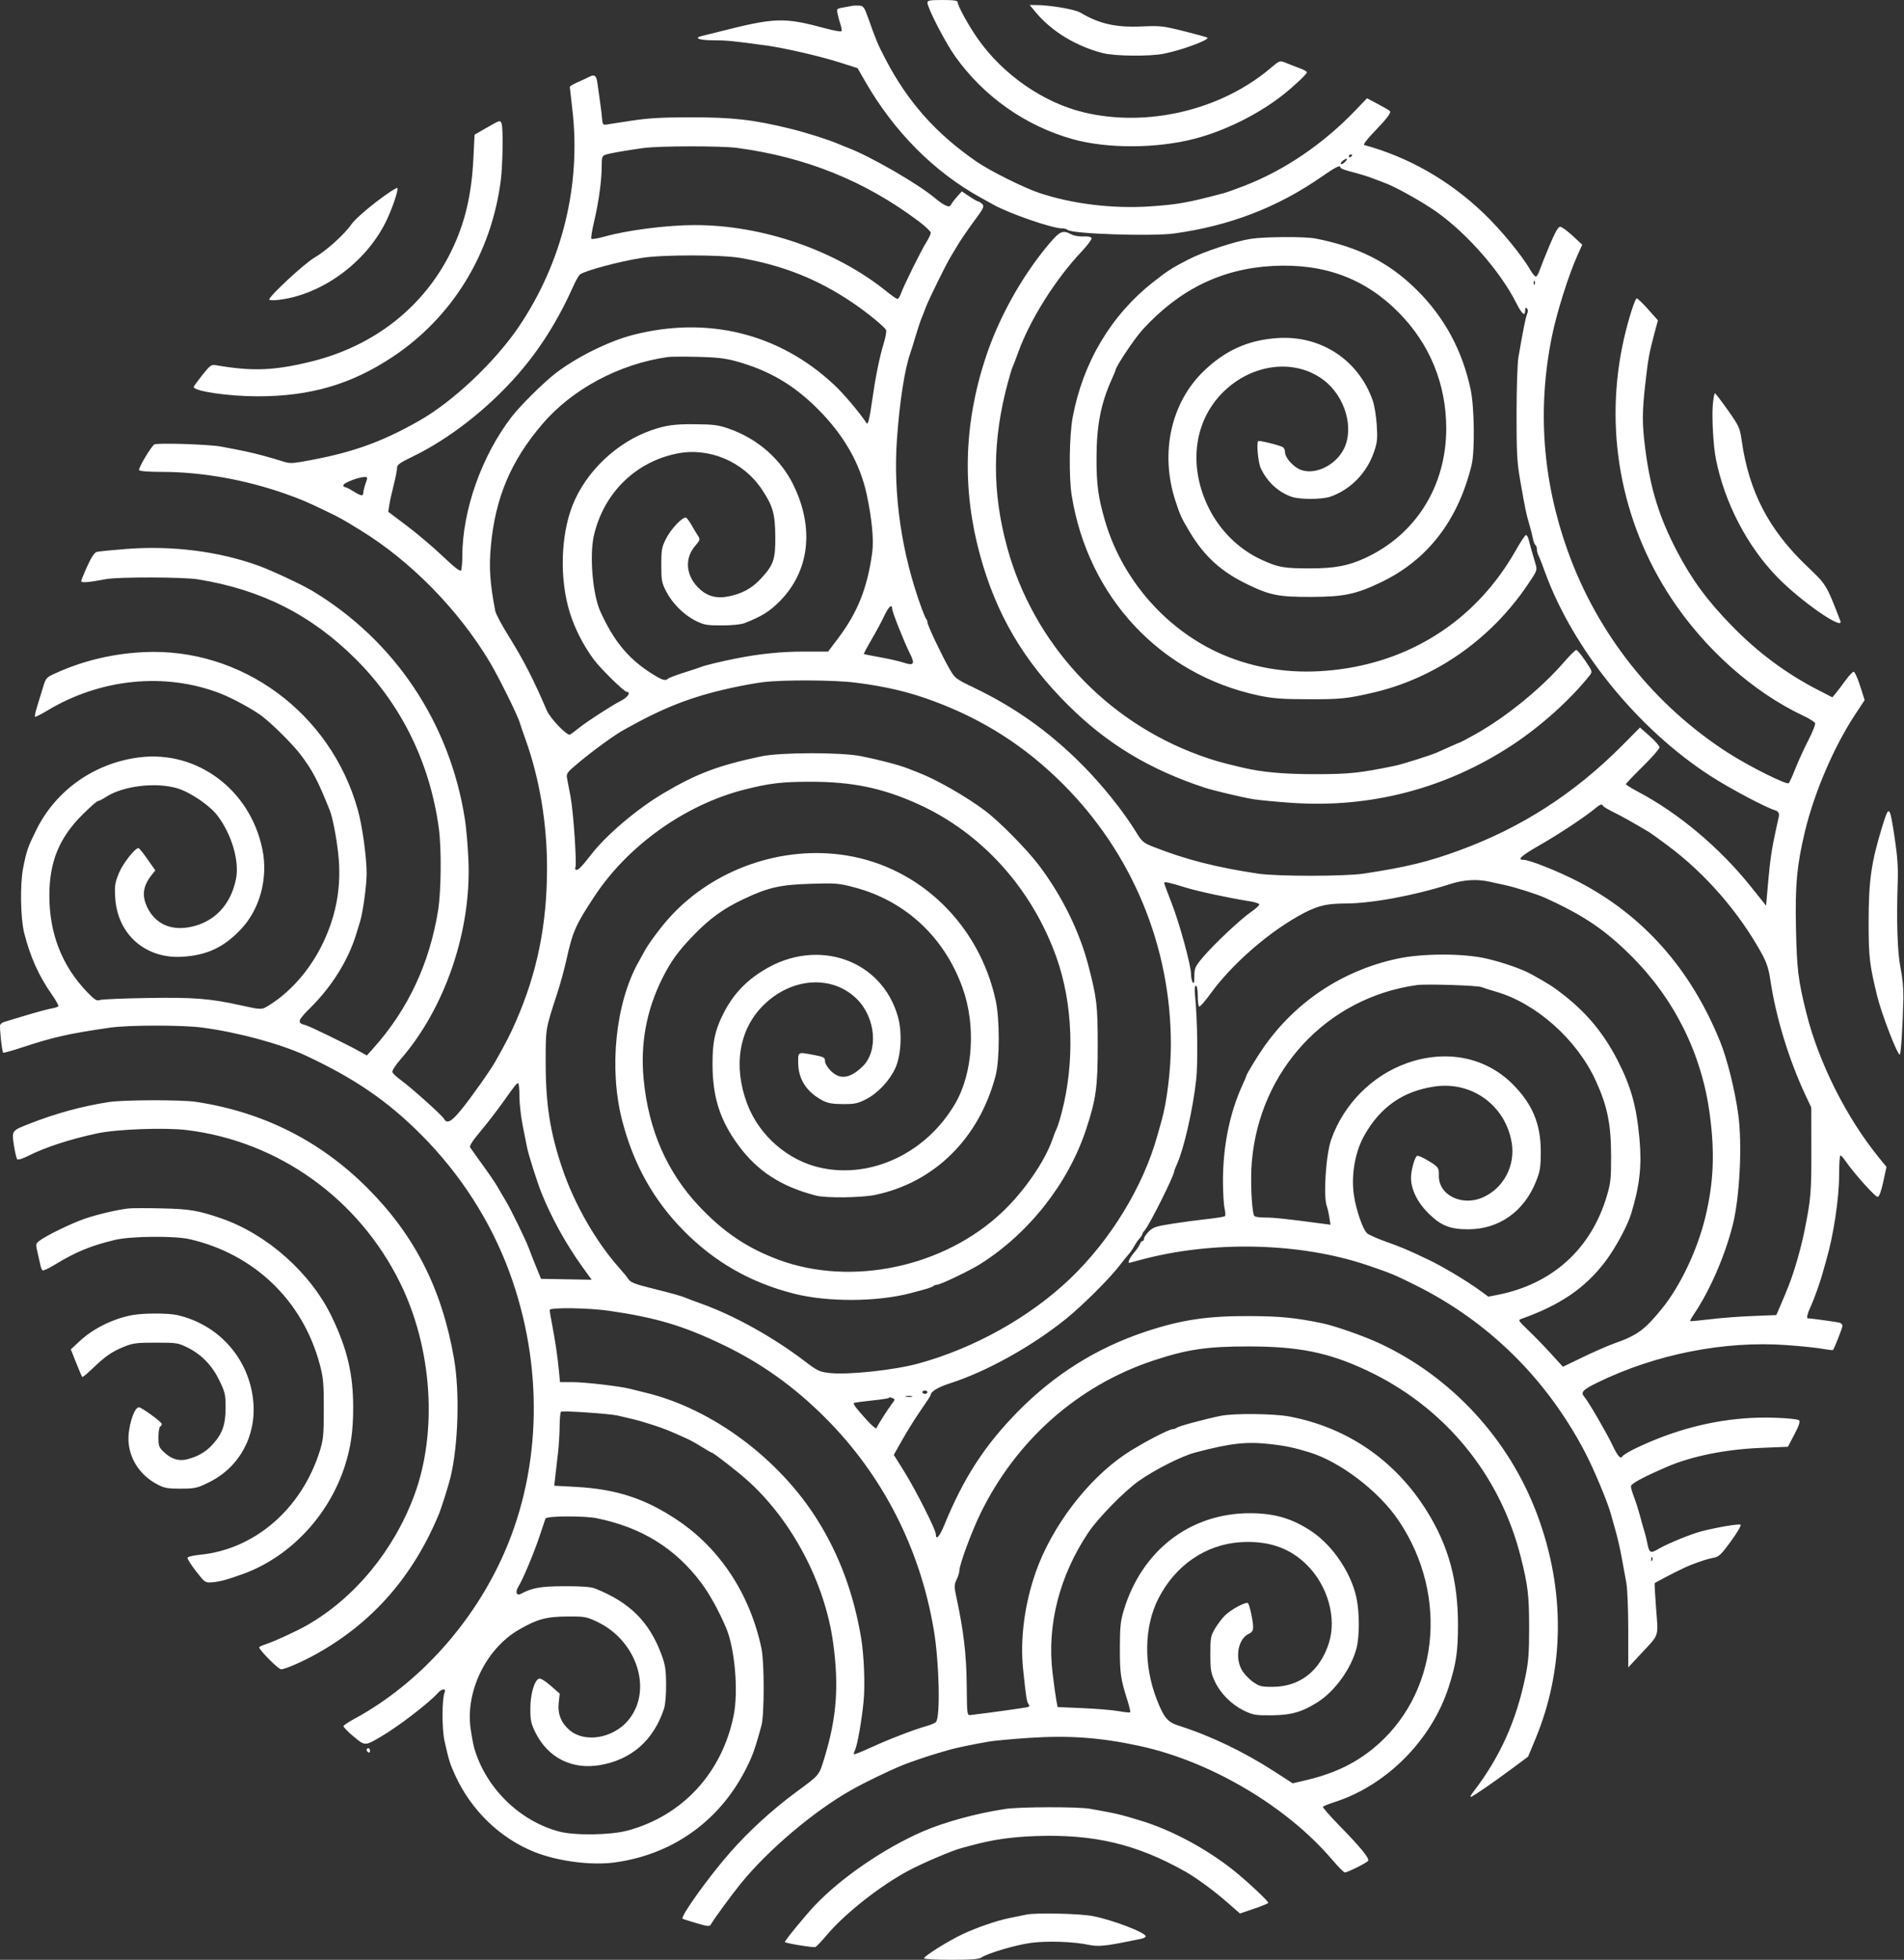 <?xml version="1.0" encoding="UTF-8"?> <svg xmlns="http://www.w3.org/2000/svg" width="1134" height="1167" viewBox="0 0 1134 1167" fill="none"><rect x="0" y="0" width="1134" height="1167" fill="#333333" stroke="none"/> <path fill-rule="evenodd" clip-rule="evenodd" d="M552.362 1.617C552.362 4.662 563.123 25.493 568.832 33.5C585.952 57.511 610.681 74.939 638.862 82.856C659.435 88.636 689.211 88.502 711.857 82.526C729.794 77.794 749.442 68.038 763.862 56.704C770.589 51.417 778.362 44.114 778.362 43.081C778.362 42.62 776.9 41.693 775.112 41.02C770.824 39.408 768.46 38.49 765.003 37.096C762.35 36.027 761.773 36.26 757.003 40.333C727.473 65.544 683.32 76.041 645.362 66.873C621.355 61.075 597.456 44.492 582.465 23.231C577.022 15.51 570.362 3.437 570.362 1.289C570.362 0.332 568.042 0 561.362 0C553.739 0 552.362 0.247 552.362 1.617ZM507.362 3.527C506.537 3.714 504.144 4.148 502.045 4.491C498.368 5.093 498.252 5.232 498.877 8.308C499.234 10.064 500.026 12.951 500.636 14.725C501.246 16.499 501.453 18.242 501.096 18.599C500.739 18.957 496.715 18.248 492.154 17.025C466.404 10.117 462.058 10.27 426.362 19.352C423.337 20.121 419.606 21.045 418.071 21.405C412.852 22.628 416.452 24 424.88 24C432.697 24 436.448 24.368 456.362 27.086C467.298 28.579 488.512 33.488 500.408 37.279L510.754 40.576L515.352 48.577C532.452 78.33 556.184 102.226 583.862 117.559C586.612 119.083 590.212 121.075 591.862 121.986C601.531 127.326 626.725 136 632.566 136C633.884 136 635.39 136.41 635.912 136.912C638.369 139.271 686.092 140.858 699.362 139.023C732.413 134.45 760.72 123.572 787.005 105.341C795.683 99.323 798.362 98.011 798.362 99.782C798.362 100.212 800.5 101.129 803.112 101.821C810.937 103.894 814.651 105.04 818.862 106.681C821.062 107.538 823.762 108.568 824.862 108.97C831.369 111.348 847.238 120.237 855.726 126.257C873.847 139.11 893.587 161.667 902.977 180.25C906.453 187.131 908.362 188.743 908.362 184.8C908.362 183.266 908.679 182.917 909.41 183.648C910.111 184.349 910.136 185.491 909.485 187.098C908.597 189.29 907.356 195.491 904.349 212.752C903.747 216.208 903.252 231.194 903.242 246.252C903.226 269.829 903.517 275.184 905.405 286C908.427 303.308 908.927 305.731 910.77 312C911.66 315.025 912.667 318.973 913.009 320.774C913.352 322.575 914.021 324.289 914.497 324.583C914.973 324.877 915.362 325.998 915.362 327.073C915.362 328.148 915.784 329.809 916.3 330.764C916.816 331.719 918.452 335.875 919.936 340C936.589 386.281 975.434 434.208 1019 462.226C1030.51 469.623 1051.49 480.764 1057.11 482.457C1059.24 483.098 1059.87 484.221 1059.39 486.5C1059.27 487.05 1058.53 490.425 1057.74 494C1055.25 505.26 1054.24 512.105 1053.03 525.89L1051.86 539.279L1042.74 527.89C1024.22 504.766 999.887 484.314 975.612 471.472C971.625 469.363 968.362 467.331 968.362 466.956C968.362 466.582 972.862 461.854 978.362 456.45C983.862 451.047 988.362 445.91 988.362 445.035C988.362 444.161 985.751 441.147 982.56 438.338L976.759 433.231L966.31 443.76C937.949 472.34 906.324 492.741 869.362 506.301C850.539 513.206 837.916 516.284 812.362 520.198C801.254 521.9 760.694 521.922 749.362 520.233C724.545 516.534 706.418 511.907 687.181 504.359C680.999 501.934 680.189 501.256 676.736 495.615C669.105 483.151 656.269 467.15 644.24 455.108C625.04 435.888 604.787 421.43 580.934 409.918C568.878 404.099 568.819 404.053 565.227 397.788C560.781 390.034 552.362 372.211 552.362 370.553C552.362 369.882 552.063 369.035 551.698 368.67C551.333 368.305 550.166 365.642 549.104 362.753C536.95 329.689 531.813 294.503 534.249 261C535.885 238.494 538.872 219.479 542.261 210C542.752 208.625 544.151 204.125 545.37 200C546.589 195.875 548.158 191.15 548.857 189.5C549.556 187.85 550.699 184.925 551.398 183C552.884 178.907 563.173 157.938 565.952 153.341C567.003 151.603 569.163 148.003 570.753 145.341C572.343 142.678 576.545 136.57 580.091 131.767C585.853 123.961 586.377 122.872 585.022 121.517C584.187 120.683 583.135 119.998 582.683 119.996C582.232 119.993 579.837 118.635 577.362 116.978L572.862 113.964L570.221 116.876C568.769 118.477 567.125 120.602 566.567 121.598C565.717 123.116 565.155 123.227 563.081 122.282C561.721 121.662 559.09 119.853 557.235 118.261C547.409 109.832 518.265 92.965 504.862 87.952C503.762 87.541 501.287 86.535 499.362 85.716C493.168 83.084 480.251 78.985 470.862 76.672C448.874 71.255 436.178 69.812 410.862 69.853C393.888 69.88 385.892 70.35 375.862 71.908C368.712 73.019 361.962 74.057 360.862 74.214C359.223 74.448 358.82 73.868 358.627 71C358.498 69.075 357.96 64.575 357.43 61C356.901 57.425 356.191 52.363 355.854 49.75C355.22 44.85 354.126 44.053 350.598 45.918C349.643 46.423 346.725 47.776 344.112 48.923C341.499 50.071 339.366 51.345 339.371 51.755C339.375 52.165 340.047 58.125 340.862 65C346.211 110.1 334.866 156.256 309.03 194.5C294.909 215.404 269.938 239.009 249.862 250.431C226.404 263.778 208.432 270.038 179.24 275.033C173.812 275.962 171.828 275.9 168.24 274.693C165.832 273.883 160.487 272.324 156.362 271.23C149.21 269.332 145.457 268.524 131.862 265.958C124.478 264.565 93.246 263.574 91.84 264.689C89.611 266.458 82.227 278.973 82.834 279.954C83.229 280.595 88.48 281 96.38 281C120 281 145.995 285.599 169.862 294C179.077 297.244 182.647 298.763 194.862 304.639C202.317 308.225 203.914 309.12 214.862 315.845C244.648 334.143 272.957 362.991 291.558 394.003C296.972 403.029 308.456 426.227 309.626 430.5C309.927 431.6 311.39 435.875 312.877 440C321.336 463.47 325.83 490.241 325.803 517C325.769 550.689 319.931 579.364 307.205 608.339C303.733 616.245 301.963 619.7 295.15 631.866C291.985 637.52 280.181 654.187 274.362 661.219C268.731 668.024 266.156 669.336 264.485 666.25C263.354 664.161 244.666 647.409 238.565 643.015C236.202 641.312 234.019 639.271 233.715 638.478C233.388 637.625 235.387 634.473 238.604 630.768C265.064 600.297 280.721 554.466 279.006 512.5C278.669 504.25 277.73 493.225 276.92 488C268.006 430.536 235.108 381.311 185.862 351.749C179.711 348.056 161.726 339.659 153.929 336.839C130.302 328.294 102.503 324.768 75.378 326.876C66.77 327.545 58.802 328.334 57.672 328.629C56.28 328.993 54.445 331.736 51.989 337.12C49.994 341.495 48.362 345.535 48.362 346.098C48.362 347.163 53.242 346.751 63.189 344.846C70.369 343.471 109.13 343.56 117.862 344.971C155.625 351.074 185.535 366.188 211.898 392.49C239.034 419.563 256.019 454.13 261.356 493.147C262.997 505.142 262.782 530.517 260.942 542C255.87 573.66 243.052 601.02 222.523 624L218.504 628.5L214.183 626.096C205.997 621.541 184.383 611.043 181.916 610.424C176.745 609.126 177.156 607.727 184.989 599.96C197.814 587.243 207.549 571.535 212.231 556C212.812 554.075 213.781 550.925 214.386 549C216.144 543.407 218.362 527.258 218.362 520.049C218.362 510.221 215.771 491.66 213.05 482C196.83 424.406 143.809 385.455 85.529 388.322C66.86 389.24 49.162 393.512 32.611 401.094C27.693 403.347 27.254 403.849 25.701 409C24.788 412.025 23.214 417.162 22.201 420.416C21.189 423.67 20.572 426.543 20.829 426.801C21.087 427.058 24.349 425.428 28.08 423.178C59.944 403.96 98.599 400.176 131.535 413.051C138.474 415.763 150.8 422.48 155.862 426.307C162.077 431.006 174.091 442.922 178.743 449C186.049 458.547 189.288 464.694 196.394 482.5C198.096 486.766 200.29 497.968 201.439 508.268C203.528 526.992 200.523 544.563 192.311 561.638C184.849 577.156 173.38 590.42 160.463 598.471C155.728 601.422 155.978 601.422 142.862 598.521C125.123 594.598 115.39 593.839 88.27 594.262C73.746 594.489 60.821 595.033 59.548 595.471C57.587 596.145 56.438 595.444 52.03 590.883C36.912 575.244 29.32 555.828 29.398 533C29.465 513.099 35.258 498.962 48.957 485.262C53.501 480.718 57.711 477 58.312 477C58.913 477 61.083 475.905 63.133 474.567C73.29 467.941 92.795 465.585 105.651 469.432C113.305 471.723 124.961 479.648 129.528 485.668C138.037 496.883 142.683 512.797 140.549 523.421C137.415 539.028 127.39 549.399 112.836 552.089C101.487 554.187 92.456 549.98 87.775 540.412C84.326 533.362 85.124 527.502 90.43 520.908L92.516 518.316L87.862 511.658C85.302 507.996 82.886 505 82.493 505C80.345 505 73.114 514.265 70.778 520.01C68.472 525.684 68.199 527.506 68.614 534.5C69.915 556.459 86.743 571.179 108.862 569.706C123.456 568.735 133.336 564.067 143.49 553.346C154.815 541.389 159.771 522.973 156.287 505.799C149.098 470.37 117.491 446.697 83.085 450.972C56.326 454.297 33.303 470.487 21.615 494.198C16.487 504.599 15.818 506.538 13.77 516.927C11.878 526.528 12.208 546.9 14.395 555.5C18.035 569.815 23.054 581.023 30.714 591.948C33.201 595.494 35.023 598.739 34.764 599.159C34.504 599.579 32.62 600.2 30.577 600.539C28.534 600.878 21.912 602.659 15.862 604.498C9.812 606.336 3.891 608.118 2.704 608.458C1.518 608.798 0.343 609.622 0.094 610.288C-0.399 611.608 1.171 626.142 1.883 626.854C2.124 627.095 7.167 625.687 13.091 623.725C31.67 617.571 41.224 615.429 65.862 611.893C76.697 610.338 108.677 610.326 120.362 611.873C141.77 614.706 167.356 621.643 182.362 628.683C211.427 642.317 230.764 655.575 250.719 675.548C274.25 699.101 292.443 727.477 303.582 758C323.682 813.077 322.608 873.374 300.623 924C282.311 966.17 249.53 1002.62 211.184 1023.44C207.735 1025.32 204.77 1027.28 204.595 1027.8C204.42 1028.33 207.051 1031.07 210.441 1033.91C217.409 1039.73 217.303 1039.73 226.746 1034.2C237.265 1028.05 255.399 1014.15 260.767 1008.14C263.132 1005.48 265.916 1005.22 264.814 1007.75C263.199 1011.46 263.137 1029.38 264.715 1036.5C267.272 1048.04 267.943 1050.21 271.078 1057.08C280.625 1077.99 297.832 1094.63 318.362 1102.81C332.161 1108.31 352.118 1110.92 366.008 1109.04C403.261 1104 432.732 1081.26 447.7 1046C449.21 1042.44 451.069 1036.52 453.508 1027.5C455.274 1020.97 455.273 989.802 453.507 981.5C446.641 949.235 428.891 922.184 403.397 905.131C384.218 892.302 367.1 886.71 342.987 885.396L330.112 884.694L330.732 879.097C331.074 876.019 331.781 869.9 332.303 865.5C332.826 861.1 333.278 853.814 333.308 849.309C333.338 844.804 333.716 840.899 334.148 840.632C335.297 839.922 363.167 841.812 367.862 842.918C370.062 843.436 374.112 844.386 376.862 845.028C379.612 845.671 385.237 847.315 389.362 848.681C396.222 850.954 398.94 852.055 409.362 856.782C411.287 857.655 415.233 859.861 418.131 861.684C421.03 863.508 423.644 865 423.94 865C424.846 865 439.521 876.419 445.291 881.613C471.836 905.509 491.394 942.698 496.249 978.512C499.719 1004.11 498.295 1022.9 491.102 1046.46C487.751 1057.43 488.451 1056.59 473.862 1067.36C459.91 1077.67 446.319 1090.09 435.063 1102.82C422.532 1117 405.177 1141.15 406.543 1142.52C406.724 1142.7 410.395 1143.88 414.701 1145.15C421.68 1147.2 422.626 1147.28 423.405 1145.89C425.152 1142.77 435.727 1128.33 441.227 1121.56C457.524 1101.51 484.717 1078.49 506.937 1065.95C515.274 1061.24 528.94 1054.63 537.862 1050.98C541.891 1049.33 553.985 1045.22 558.362 1044.01C560.837 1043.33 563.987 1042.41 565.362 1041.97C568.303 1041.03 580.349 1038.52 588.862 1037.07C592.162 1036.51 602.935 1035.52 612.802 1034.86C636.849 1033.27 655.511 1034.63 678.862 1039.69C720.958 1048.79 766.36 1075.61 793.362 1107.32C796.937 1111.52 800.345 1114.96 800.935 1114.98C802.574 1115.01 814.089 1109.25 814.856 1108.01C815.732 1106.59 810.373 1100.05 797.685 1087.05C792.077 1081.31 787.688 1076.28 787.932 1075.89C788.176 1075.49 791.359 1074.2 795.004 1073.03C826.075 1062.99 852.797 1035.94 862.918 1004.28C867.288 990.61 868.36 983.367 868.361 967.5C868.362 941.227 862.731 920.581 849.95 900C831.154 869.734 802.645 850.076 768.002 843.494C758.804 841.746 735.028 841.497 727.188 843.066C718.061 844.893 701.908 849.243 700.912 850.142C700.389 850.614 699.326 851 698.55 851C696.138 851 679.296 859.86 670.377 865.821C647.758 880.938 626.306 909.161 616.838 936.26C610.174 955.336 607.483 976.091 609.354 994C611.095 1010.67 611.524 1013.42 612.587 1014.74C613.28 1015.6 613.169 1016.13 612.225 1016.48C611.158 1016.87 589.75 1019.86 577.891 1021.27C576.002 1021.49 575.915 1020.78 575.775 1004C575.619 985.151 573.942 971.032 569.338 949.786C568.268 944.845 568.321 943.606 569.731 940.635C570.628 938.744 571.365 936.366 571.369 935.349C571.384 931.824 578.514 912.446 583.824 901.5C605.033 857.786 641.954 825.064 686.862 810.181C707.108 803.471 718.878 801.732 743.862 801.755C773.462 801.784 791.154 805.354 813.629 815.835C859.968 837.444 893.226 877.594 905.711 927C910.017 944.041 910.719 949.915 910.733 969C910.744 984.16 910.351 989.417 908.559 998.119C903.027 1024.98 893.345 1046.4 877.31 1067.25C876.147 1068.76 875.539 1070 875.959 1070C876.94 1070 889.289 1061.52 900.981 1052.82L910.099 1046.04L914.378 1035.77C931.918 993.676 932.339 946.959 915.583 902C898.877 857.174 864.809 820.108 821.862 800.029C812.35 795.582 795.002 789.49 787.399 787.927C771.42 784.642 762.625 783.774 744.362 783.682C719.079 783.555 703.487 785.89 682.169 792.996C653.096 802.686 627.991 818.419 606.159 840.629C586.438 860.692 573.947 879.974 562.353 908.251C559.512 915.179 557.362 917.423 557.362 913.46C557.362 910.948 545.282 887.023 538.703 876.505L532.329 866.315L537.693 856.842C540.644 851.632 545.601 843.74 548.71 839.304C551.819 834.867 554.362 830.94 554.362 830.577C554.362 828.597 558.784 825.965 565.986 823.656C587.553 816.743 614.669 801.669 634.862 785.367C644.825 777.324 661.439 760.769 666.958 753.385C668.555 751.248 670.831 748.426 672.016 747.114C673.2 745.802 674.775 743.552 675.516 742.114C676.256 740.676 677.65 738.628 678.612 737.561C679.574 736.495 680.362 735.29 680.362 734.883C680.362 734.476 680.929 733.548 681.621 732.821C684.348 729.961 699.362 699.993 699.362 697.412C699.362 697.077 700.009 695.384 700.8 693.651C705.12 684.185 710.381 661.243 712.425 642.963C713.542 632.964 713.198 607.068 711.756 592.75C711.369 588.905 711.539 587 712.269 587C712.937 587 713.362 589.311 713.362 592.941C713.362 596.209 713.735 599.112 714.19 599.394C714.645 599.675 717.683 596.231 720.94 591.739C733.151 574.901 753.628 556.721 772.628 545.848C783.545 539.601 789.267 538.027 801.123 538.012C816.887 537.992 842.264 533.301 863.566 526.47C871.84 523.817 879.506 523.349 887.169 525.029C889.75 525.594 894.112 526.55 896.862 527.153C902.687 528.43 915.531 532.517 919.862 534.473C942.852 544.853 955.679 553.459 971.323 569C997.135 594.643 1013.4 627.226 1018.25 663C1021.4 686.305 1020.67 704.061 1015.7 724.666C1010.94 744.434 1000.7 765.956 989.631 779.5C979.382 792.036 975.071 795.162 961.362 799.995C957.787 801.255 949.462 804.89 942.862 808.073L930.862 813.86L923.389 805.68C919.279 801.181 913.205 794.941 909.892 791.813C904.543 786.764 904.092 786.048 905.865 785.423C929.225 777.189 944.242 766.924 956.261 750.973C962.118 743.201 969.33 729.855 971.47 722.83C976.602 705.982 977.92 694.184 976.458 678.162C974.665 658.518 971.354 646.739 963.191 630.962C955.185 615.489 945.423 603.625 931.862 592.889C925.453 587.815 922.574 585.954 912.362 580.285C906.544 577.055 895.408 573.146 885.362 570.806C871.712 567.626 847.292 567.639 832.362 570.834C799.157 577.94 770.712 597.037 751.685 625C748.161 630.179 742.362 639.812 742.362 640.488C742.362 640.739 741.273 643.32 739.943 646.223C732.392 662.695 728.345 682.72 728.386 703.413C728.399 710.061 728.827 717.3 729.337 719.499C729.847 721.699 729.948 723.8 729.563 724.168C729.177 724.536 724.362 725.323 718.862 725.916C713.362 726.51 703.963 727.767 697.976 728.71C688.526 730.199 686.713 730.803 684.226 733.289C682.651 734.865 681.362 736.794 681.362 737.577C681.362 738.36 680.942 739 680.429 739C679.916 739 679.244 739.788 678.934 740.75C678.625 741.712 677.021 744.075 675.369 746C672.917 748.858 671.451 752.043 672.612 751.988C672.75 751.982 675.337 751.295 678.362 750.463C721.692 738.541 774.33 739.733 814.862 753.553C828.451 758.186 830.737 759.138 843.239 765.368C886.615 786.981 921.019 820.899 943.984 864.689C949.202 874.638 957.601 894.694 959.4 901.5C959.836 903.15 961.122 907.725 962.258 911.666C963.393 915.607 965.033 922.807 965.901 927.666C966.769 932.525 967.993 939.2 968.621 942.5C969.262 945.867 969.765 958.241 969.767 970.696L969.771 992.893L977.316 984.788C988.481 972.796 987.682 975.172 986.354 957.891C985.717 949.609 985.346 942.748 985.529 942.645C992.519 938.71 1003.16 933.378 1006.86 931.955C1013.59 929.367 1017.29 928.192 1020.54 927.603C1023.75 927.021 1025.07 925.771 1030.87 917.845C1034.52 912.844 1037.14 908.383 1036.69 907.931C1035.96 907.204 1023.1 909.356 1013.36 911.836C1007.44 913.345 993.158 919.172 988.149 922.126C982.806 925.276 982.274 924.973 980.918 918C980.543 916.075 979.866 913.375 979.412 912C978.958 910.625 977.813 906.575 976.868 903C975.922 899.425 974.296 894.302 973.255 891.617C972.214 888.931 971.362 885.976 971.362 885.05C971.362 883.515 978.26 879.766 992.362 873.635C1007.26 867.158 1027.44 863.051 1048.67 862.171L1064.86 861.5L1068.71 854.15C1071.47 848.883 1072.26 846.495 1071.48 845.72C1070.86 845.097 1064.57 844.453 1056.63 844.201C1032.98 843.451 1008.86 847.904 985.862 857.266C975.302 861.566 967.287 865.652 966.224 867.28C965.102 868.996 963.449 867.056 960.184 860.193C956.706 852.879 945.997 834.523 943.612 831.787C941.242 829.068 942.63 827.567 951.524 823.227C985.955 806.427 1026.8 798.324 1063.88 800.94C1072.12 801.52 1081.7 802.502 1085.16 803.12C1088.62 803.738 1091.58 804.076 1091.73 803.872C1092.67 802.595 1097.36 790.624 1097.36 789.501C1097.36 788.75 1096.58 787.897 1095.61 787.606C1094.29 787.206 1078.23 785 1076.64 785C1075.83 785 1076.58 781.913 1078.23 778.438C1080.19 774.309 1084.04 763.613 1085.42 758.5C1085.86 756.85 1086.94 753.025 1087.82 750C1092.06 735.352 1095.36 713.421 1095.36 699.75C1095.36 693.288 1095.7 688.008 1096.11 688.017C1096.52 688.027 1097.87 689.489 1099.09 691.267C1104.18 698.646 1116.97 712.912 1118.31 712.711C1119.26 712.567 1120.39 709.525 1121.66 703.677L1123.56 694.861L1118.95 689.18C1099.65 665.438 1083.2 632.654 1075.88 603.352C1070.98 583.753 1070.18 577.281 1069.66 552.823C1069.11 527.003 1070.18 515.33 1074.94 495.365C1080.49 472.104 1092.17 444.813 1104.78 425.663L1110.56 416.888L1107.87 408.444C1106.39 403.8 1104.66 400.01 1104.02 400.022C1103.38 400.033 1101.16 402.396 1099.07 405.272C1096.99 408.147 1094.4 411.567 1093.31 412.872L1091.34 415.244L1083.1 411.009C1063.94 401.161 1047.21 388.755 1031.7 372.895C1017 357.865 1007.79 345.399 998.917 328.5C988.229 308.149 982.901 290.95 979.863 267C978.008 252.376 978.008 245.713 979.867 229C981.528 214.067 982.228 210.173 985.326 198.623L987.44 190.747L981.536 184.123C978.288 180.481 975.259 177.585 974.804 177.689C973.72 177.938 969.839 190.175 967.253 201.5C955.087 254.782 965.142 310.325 995.222 356C1015.28 386.451 1044.13 412.125 1074.19 426.284C1077.68 427.924 1080.76 429.878 1081.05 430.626C1081.34 431.375 1079.54 435.928 1077.05 440.744C1074.57 445.56 1071.11 453.1 1069.37 457.5C1067.64 461.9 1065.84 465.884 1065.38 466.354C1064.22 467.556 1041.89 456.416 1029.36 448.381C985.224 420.069 951.459 377.596 933.737 328.097C918.717 286.144 915.556 243.583 924.261 200.5C927.152 186.194 934.154 163.937 939.486 152.105L942.368 145.709L936.615 140.37C933.451 137.433 930.12 135.023 929.214 135.015C928.056 135.004 926.174 138.316 922.892 146.14C920.322 152.267 917.688 158.87 917.04 160.814C916.392 162.757 915.412 164.49 914.862 164.665C914.312 164.84 912.84 163.193 911.59 161.005C906.477 152.054 893.74 136.596 883.256 126.621C862.926 107.277 838.669 93.469 812.55 86.372C811.762 86.157 813.832 83.315 817.73 79.258C826.311 70.325 828.808 67.031 827.741 66.048C827.257 65.603 824.005 63.725 820.514 61.875L814.166 58.512L807.48 65.506C788.235 85.638 765.132 101.345 741.056 110.668C735.999 112.627 730.512 114.587 728.862 115.025C707.292 120.749 701.522 121.782 684.862 122.901C662.697 124.39 638.566 121.448 618.862 114.853C609.834 111.832 589.771 101.827 581.862 96.404C557.519 79.71 540.517 60.569 527.217 34.884C522.656 26.075 521.948 24.396 517.365 11.5C514.755 4.157 514.289 3.487 511.692 3.344C510.135 3.258 508.187 3.34 507.362 3.527ZM616.928 7.385C626.412 18.731 640.77 27.46 656.77 31.606C663.938 33.463 684.617 33.682 693.187 31.991C703.62 29.932 720.433 23.737 719.128 22.433C718.865 22.17 712.623 20.441 705.256 18.59C692.799 15.461 691.05 15.262 680.252 15.746C664.6 16.448 654.766 14.241 643.362 7.466C640.026 5.485 624.945 2.966 616.562 2.99L613.262 3L616.928 7.385ZM289.756 76.11L282.649 80.212L281.954 94.254C280.856 116.445 276.817 133.256 268.56 150C252.339 182.897 222.734 206.111 185.271 215.312C163.266 220.716 150.333 221.214 128.718 217.491C125.817 216.991 125.18 217.445 120.468 223.366C117.66 226.896 115.362 230.068 115.362 230.417C115.362 232.946 136.174 236 153.41 236C184.838 236 209.16 228.896 233.862 212.502C269.561 188.809 292.785 150.819 298.301 107.091C299.447 98.006 299.743 76.157 298.755 73.582C297.928 71.426 297.817 71.457 289.756 76.11ZM438.862 88.052C479.854 93.508 515.219 107.779 547.112 131.732C551.099 134.727 554.362 137.821 554.362 138.608C554.362 139.396 553.202 141.877 551.784 144.123C548.69 149.024 538.162 170.266 536.586 174.787C535.97 176.554 535.034 178 534.506 178C533.977 178 531.142 176.051 528.204 173.669C497.828 149.039 453.974 133.902 413.362 134.031C396.824 134.083 373.666 137.067 359.862 140.924C356.012 142 352.572 142.57 352.218 142.19C351.864 141.811 352.59 137.225 353.831 132C356.579 120.428 358.362 107.514 358.362 99.173C358.362 93.627 358.606 92.863 360.612 92.141C363.009 91.279 372.701 89.571 383.362 88.132C392.789 86.86 429.509 86.807 438.862 88.052ZM805.362 92.441C805.362 92.684 804.912 93.16 804.362 93.5C803.812 93.84 803.362 93.641 803.362 93.059C803.362 92.477 803.812 92 804.362 92C804.912 92 805.362 92.198 805.362 92.441ZM800.933 96.571C800.017 97.488 798.984 97.955 798.637 97.609C798.291 97.263 798.874 96.346 799.933 95.571C802.423 93.751 803.089 94.416 800.933 96.571ZM224.104 120.189C217.638 125.124 211.039 131.063 209.441 133.385C205.202 139.546 194.383 149.312 187.151 153.505C181.3 156.897 160.362 176.314 160.362 178.347C160.362 178.836 162.932 178.922 166.112 178.54C191.531 175.489 217.458 156.688 229.603 132.5C233.339 125.061 237.549 112.779 236.649 111.945C236.216 111.544 230.571 115.254 224.104 120.189ZM624.768 145.277C608.685 164.339 594.879 189.101 587.01 213C574.056 252.341 572.953 291.316 583.683 330.5C593.372 365.879 609.601 393.494 636.28 420C659.362 442.932 684.563 458.159 717.362 468.993C722.464 470.678 740.073 474.863 746.362 475.884C749.937 476.465 760.287 477.452 769.362 478.078C816.481 481.326 861.59 469.454 900.995 443.433C917.875 432.287 935.542 416.38 946.705 402.277C948.531 399.969 948.51 399.894 944.205 393.506C941.816 389.963 939.398 387.049 938.831 387.032C938.264 387.014 934.972 390.262 931.516 394.25C917.747 410.133 896.974 427.015 878.504 437.332C873.907 439.899 869.982 442 869.781 442C869.581 442 866.817 443.172 863.639 444.603C860.462 446.035 856.962 447.602 855.862 448.085C851.787 449.874 835.262 455.082 830.64 456.034C809.847 460.315 803.47 460.987 783.601 460.993C764.547 461 751.651 459.835 739.862 457.042C726.684 453.921 722.938 452.846 714.362 449.73C658.307 429.357 615.529 383.131 599.864 326C590.792 292.916 590.94 262.179 600.338 227.546C601.525 223.171 602.714 219.239 602.98 218.809C603.246 218.379 604.796 214.338 606.424 209.829C613.423 190.447 628.533 166.397 644.037 149.962C647.618 146.165 650.362 142.5 650.134 141.817C649.871 141.026 648.114 140.662 645.291 140.815C642.786 140.951 639.618 140.391 637.998 139.527C632.958 136.84 631.266 137.575 624.768 145.277ZM744.862 142.23C735.529 143.692 716.689 149.931 707.862 154.481C697.845 159.646 695.543 161.122 686.862 167.948C661.71 187.726 644.992 215.787 638.87 248.5C636.841 259.339 636.535 284.059 638.294 295C648.03 355.574 691.15 401.718 749.628 414.143C758.056 415.934 763.304 416.328 779.362 416.376C798.359 416.434 802.568 416 818.015 412.392C854.736 403.816 887.663 380.866 909.601 348.558C915.652 339.646 915.668 339.601 914.471 335.558C911.996 327.194 911.213 324.419 910.506 321.5C910.107 319.85 909.348 318.548 908.821 318.606C908.294 318.664 905.56 322.779 902.747 327.751C880.266 367.479 843.096 392.587 797.926 398.555C775.726 401.488 755.495 399.607 735.862 392.783C699.124 380.015 669.209 348.172 658.092 310C654.072 296.199 653.025 288.371 653.074 272.5C653.134 253.364 655.645 240.326 661.988 226.22C663.294 223.317 664.362 220.761 664.362 220.542C664.362 218.54 675.649 201.619 680.594 196.207C702.405 172.339 727.751 159.958 758.048 158.371C788.713 156.766 813.037 165.79 833.205 186.253C851.601 204.92 861.362 228.791 861.362 255.114C861.362 289.323 843.414 318.129 813.362 332.155C803.196 336.899 795.066 338.451 780.362 338.453C764.62 338.456 761.396 337.891 751.552 333.405C738.133 327.291 726.839 316.292 720.036 302.713C708.042 278.776 710.671 252.662 726.829 235.209C743.892 216.779 770.41 212.878 788.176 226.182C801.133 235.885 806.731 254.974 800.292 267.5C795.419 276.979 783.737 282.764 775.175 279.938C770.681 278.455 765.362 272.705 765.362 269.331C765.362 268.114 764.8 266.754 764.112 266.309C762.35 265.169 749.963 262.107 749.379 262.668C748.231 263.772 749.322 275.403 750.891 278.789C754.7 287.005 761.593 293.32 769.604 295.93C774.428 297.503 787.472 297.433 792.193 295.809C804.369 291.623 814.073 281.67 818.411 268.917C820.293 263.387 820.509 261.187 819.976 253C819.635 247.775 818.565 241.25 817.597 238.5C809.09 214.33 786.815 199.667 761.073 201.292C743.649 202.392 729.908 208.505 717.023 220.888C697.409 239.738 690.806 269.624 699.986 298C702.833 306.802 703.561 308.382 708.738 317C717.35 331.337 727.36 340.41 742.84 347.913C756.468 354.517 761.563 355.513 781.362 355.437C800.582 355.364 807.865 353.802 822.911 346.526C850.388 333.24 868.367 309.894 876.453 277C878.439 268.921 878.144 242.703 875.95 232.216C871.072 208.905 860.351 189.012 843.871 172.693C827.266 156.25 809.207 147.071 783.563 142.04C777.217 140.795 753.274 140.913 744.862 142.23ZM440.862 153.573C466.421 158.022 487.116 166.273 507.862 180.286C516.264 185.961 527.07 194.796 527.737 196.536C528.046 197.339 527.442 200.81 526.395 204.248C523.791 212.804 521.486 224.187 519.404 238.772C517.839 249.73 516.957 253.222 516.083 251.917C511.556 245.157 502.445 234.408 496.682 229.025C464.005 198.509 421.356 187.989 376.862 199.47C362.538 203.167 343.285 212.722 330.862 222.3C323.834 227.719 309.937 241.471 304.89 248C286.954 271.205 275.404 303.729 275.347 331.192C275.338 335.211 274.991 339.036 274.575 339.69C274.07 340.484 270.497 337.709 263.84 331.353C258.352 326.112 248.77 317.981 242.546 313.284L231.23 304.742L231.88 300.621C232.238 298.355 233.444 292.9 234.561 288.5C235.678 284.1 236.552 279.572 236.504 278.439C236.434 276.798 238.296 275.473 245.639 271.94C267.529 261.406 290.768 243.246 308.619 222.723C321.947 207.399 332.509 190.496 341.901 169.46C343.138 166.688 344.761 163.961 345.507 163.399C348.563 161.098 369.092 155.633 382.642 153.515C394.84 151.607 429.771 151.642 440.862 153.573ZM914.045 169.188C913.726 169.985 913.489 169.748 913.441 168.583C913.398 167.529 913.634 166.939 913.966 167.271C914.298 167.603 914.334 168.466 914.045 169.188ZM437.84 214.968C457.609 220.33 472.371 228.884 486.962 243.431C502.53 258.952 512.276 275.961 516.222 294.5C519.359 309.236 520.517 321.653 519.461 329.243C516.531 350.307 510.784 364.681 499.083 380.209L493.213 388H478.657C465.28 388 452.423 389.31 438.362 392.106C429.599 393.848 420.295 396.084 417.989 397.001C416.819 397.466 412.037 399.052 407.362 400.524C402.687 401.997 398.434 403.607 397.912 404.101C396.207 405.715 394.317 405.068 387.105 400.403C373.887 391.852 365.333 381.328 357.515 364C352.929 353.835 350.997 330.424 353.771 318.635C359.676 293.54 378.426 275.107 403.161 270.077C422.338 266.178 442.761 274.841 453.879 291.592C460.337 301.321 461.644 305.951 461.76 319.5C461.877 333.25 460.747 336.467 452.824 344.938C447.631 350.489 441.561 353.712 433.464 355.218C425.91 356.623 420.103 354.669 414.979 348.998C408.382 341.696 407.963 332.162 413.933 325.188C416.865 321.762 417.103 321.075 415.933 319.4C415.203 318.355 413.48 315.493 412.104 313.04C410.728 310.587 409.13 308.423 408.552 308.23C406.621 307.586 399.618 314.965 396.723 320.692C394.139 325.805 393.862 327.328 393.862 336.426C393.862 345.503 394.141 347.045 396.677 352C400.381 359.238 407.223 366.104 414.214 369.598C419.292 372.136 420.876 372.42 429.918 372.412C435.927 372.407 441.36 371.864 443.418 371.062C453.539 367.122 458.307 364.161 464.371 358.055C482.032 340.268 485.117 314.825 472.727 289.142C465.158 273.453 451.302 261.28 434.197 255.291C427.873 253.077 425.071 252.707 413.862 252.611C401.597 252.506 396.563 253.208 387.862 256.235C367.314 263.384 348.962 280.846 341.055 300.774C333.894 318.822 333.195 344.885 339.343 364.665C342.355 374.357 347.299 384.059 353.599 392.642C357.667 398.184 371.775 412 373.365 412C375.925 412 373.931 415.179 370.168 417.099C364.49 419.995 349.782 429.49 344.862 433.435C342.662 435.198 340.273 436.99 339.553 437.416C337.875 438.409 327.731 427.892 325.646 423C318.166 405.445 311.647 392.691 303.566 379.809C299.188 372.829 295.321 365.629 294.973 363.809C291.811 347.298 291.181 338.21 292.316 325.53C294.901 296.653 304.145 274.624 322.902 252.641C340.799 231.665 368.835 216.684 397.862 212.586C399.512 212.353 407.387 212.307 415.362 212.483C426.323 212.726 431.809 213.332 437.84 214.968ZM1020.08 241.717C1019.52 249.234 1020.48 265.797 1021.9 273C1027.05 299.239 1040.57 325.259 1058.7 343.84C1072.67 358.161 1098.51 376.039 1096.08 369.705C1087.9 348.383 1087.68 348.027 1076.79 337.709C1053.61 315.763 1041.72 293.05 1037.33 262.398C1036.24 254.728 1035.8 253.767 1029.2 244.398C1025.36 238.954 1021.87 234.373 1021.44 234.217C1021.02 234.061 1020.4 237.436 1020.08 241.717ZM217.788 287.75C217.052 289.813 216.43 292.288 216.406 293.25C216.347 295.617 215.043 295.455 210.362 292.5C208.184 291.125 205.905 290 205.299 290C204.692 290 204.375 289.438 204.595 288.75C205.035 287.373 213.623 284.113 216.994 284.044C219.031 284.002 219.067 284.167 217.788 287.75ZM531.362 362.48C531.362 364.341 538.562 382.488 541.965 389.203C545.102 395.393 544.263 396.618 538.27 394.597C535.846 393.78 529.587 392.347 524.362 391.413C519.137 390.479 514.711 389.591 514.526 389.438C514.341 389.286 516.387 385.412 519.073 380.83C521.76 376.249 525.168 369.913 526.647 366.75C529.215 361.258 531.362 359.314 531.362 362.48ZM509.362 406.467C527.833 408.797 541.352 412.001 556.362 417.605C585.893 428.631 610.589 444.459 632.815 466.602C674.311 507.944 697.362 563.411 697.362 621.92C697.362 636.712 694.997 656.239 691.902 667C691.19 669.475 690.05 673.525 689.369 676C680.997 706.415 661.315 738.642 637.014 761.726C612.987 784.549 580.046 802.905 546.862 811.963C532.546 815.87 505.251 818.786 494.223 817.587C488.023 816.912 486.998 816.419 478.723 810.13C460.467 796.256 437.458 783.456 418.362 776.551C414.237 775.06 409.962 773.457 408.862 772.989C405.809 771.692 400.982 770.331 387.862 767.07C378.375 764.712 375.549 763.607 374.365 761.794C373.542 760.532 371.051 757.475 368.829 755C355.137 739.742 342.153 717.114 334.977 696C327.629 674.381 324.99 657.589 324.999 632.5C325.006 612.073 324.833 613.102 331.883 591.5C333.678 586 336.142 577 337.358 571.5C341.079 554.678 342.813 550.757 354.077 533.688C374.08 503.379 408.199 479.109 443.362 470.177C458.298 466.383 465.764 465.5 482.862 465.504C507.719 465.509 525.682 469.249 546.862 478.831C584.685 495.941 614.562 529.03 629.182 570C639.116 597.838 640.254 632.541 632.228 662.9C631.152 666.97 629.855 671.079 629.345 672.031C628.836 672.983 627.733 675.782 626.895 678.251C622.454 691.33 610.024 709.369 596.875 721.815C562.357 754.49 507.258 766.246 463.862 750.195C445.222 743.3 431.204 733.912 416.675 718.592C397.331 698.194 386.248 672.96 383.352 642.723C381.316 621.465 384.978 601.624 394.442 582.633C399.57 572.345 404.021 566.212 413.273 556.688C422.784 546.898 430.915 541.03 442.666 535.475C457.631 528.402 464.478 526.835 482.888 526.269C497.877 525.808 499.558 525.946 508.888 528.411C539.298 536.444 562.543 558.083 573.351 588.419C581.284 610.684 579.509 638.778 569.021 656.927C552.122 686.17 519.651 701.872 489.283 695.483C469.472 691.316 452.168 676.35 444.969 657.157C436.539 634.685 440.171 612.897 454.744 598.511C471.539 581.932 495.831 580.373 510.399 594.941C521.658 606.201 523.259 625.954 513.655 635.136C506.141 642.322 500.252 643.09 494.762 637.6C492.807 635.645 491.362 633.192 491.362 631.828C491.362 629.703 490.689 629.328 484.888 628.228C475.01 626.354 475.359 626.188 475.384 632.75C475.422 642.581 480.324 650.206 489.862 655.271C492.953 656.913 495.698 657.407 501.938 657.448C508.89 657.493 510.798 657.104 515.64 654.655C522.633 651.119 529.67 643.718 533.171 636.218C536.673 628.716 537.434 614.911 534.857 605.638C525.355 571.442 486.926 558.015 454.862 577.689C443.678 584.551 436.269 592.618 430.508 604.209C425.841 613.597 424.362 620.598 424.362 633.299C424.362 653.098 428.651 666.741 439.591 681.743C450.915 697.271 465.164 706.544 485.978 711.934C492.022 713.499 513.066 713.245 521.327 711.507C556.67 704.073 583.208 677.774 592.98 640.5C595.433 631.146 595.463 606.946 593.036 595.782C583.247 550.758 548.201 516.617 504.397 509.435C466.045 503.146 425.097 517.404 398.92 546.162C393.589 552.019 386.367 561.734 383.8 566.5C383.208 567.6 381.591 570.525 380.207 573C366.606 597.326 362.588 636.234 370.499 667C377.228 693.169 389.123 714.508 407.208 732.858C425.617 751.535 447.04 763.762 472.862 770.33C492.936 775.435 522.437 775.286 542.554 769.978C552.687 767.305 554.914 766.607 555.812 765.826C556.334 765.372 557.397 765 558.173 765C560.119 765 577.76 756.542 583.862 752.684C612.845 734.358 636.211 704.668 646.791 672.722C652.798 654.583 653.805 647.36 653.789 622.5C653.774 598.623 653.281 594.412 648.231 575C642.929 554.622 632.606 533.632 618.966 515.5C611.696 505.835 595.193 489.099 586.6 482.678C575.161 474.13 557.483 464.042 546.862 460C545.762 459.582 543.062 458.519 540.862 457.639C535.884 455.648 523.499 452.387 512.907 450.279C500.903 447.89 464.835 447.951 453.362 450.38C427.792 455.793 414.881 460.67 395.092 472.389C379.578 481.576 361.324 497.02 352.31 508.585C346.533 515.999 344.608 518 343.255 518C342.646 518 342.398 517.347 342.705 516.55C343.61 514.191 341.489 483.175 339.829 474.5C338.987 470.1 338.041 465.115 337.727 463.422C337.196 460.56 337.707 459.887 345.009 453.823C353.694 446.61 365.66 437.925 371.241 434.782C395.14 421.324 411.436 414.942 435.362 409.667C441.687 408.273 450.237 406.718 454.362 406.211C466.461 404.725 496.67 404.866 509.362 406.467ZM954.837 479.96C955.163 480.487 958.002 482.177 961.146 483.715C965.938 486.059 971.853 489.371 982.195 495.5C983.123 496.05 988.153 499.681 993.372 503.569C1015.78 520.261 1035.73 543.204 1049.3 567.883C1052.14 573.049 1053.4 576.876 1054.33 583.139C1057.66 605.643 1065.41 631.042 1075.49 652.5L1078.78 659.5L1078.82 685C1078.86 710.074 1078.54 713.934 1074.81 732.5C1072.67 743.221 1068.51 757.677 1065.33 765.5C1064.66 767.15 1063.76 769.4 1063.32 770.5C1062.51 772.552 1058.06 782.935 1057.93 783.082C1057.89 783.127 1051.79 783.369 1044.36 783.62C1036.94 783.871 1025.5 784.731 1018.94 785.532C1012.38 786.333 1006.87 786.836 1006.68 786.65C1006.49 786.464 1007.38 784.779 1008.65 782.906C1018.17 768.879 1027.01 748.728 1031.86 730.014C1036.15 713.457 1037.78 681.685 1035.27 663.5C1033.25 648.816 1028.67 630.487 1024.4 620C1006.84 576.865 978.774 545.202 940.347 525.174C928.38 518.937 910.991 512 907.322 512C903.284 512 906.013 509.578 917.431 503.03C928.664 496.588 943.955 486.466 949.862 481.562C953.189 478.801 953.966 478.55 954.837 479.96ZM1121.17 491.76C1114.5 513.394 1112.95 524.164 1112.93 549C1112.92 569.754 1113.42 574.138 1118 593C1120.56 603.552 1129.97 628 1131.47 628C1132.17 628 1133.27 610.959 1133.62 594.5C1133.74 588.915 1133.11 582.085 1131.96 576.5C1130.07 567.293 1129.46 548.458 1130.28 524.5C1130.55 516.602 1130.04 509.435 1128.47 499.087C1125.47 479.326 1125.11 478.969 1121.17 491.76ZM706.362 528.564C713.532 530.786 732.774 534.898 744.284 536.667C747.266 537.125 749.841 537.95 750.006 538.5C750.171 539.05 748.039 541.039 745.267 542.92C738.966 547.198 722.607 562.605 716.195 570.302C711.791 575.589 711.361 576.565 711.347 581.302C711.336 585.027 711.057 586.075 710.362 585C709.829 584.175 709.386 581.983 709.377 580.128C709.353 574.762 702.439 549.518 697.702 537.5C695.317 531.45 693.365 526.154 693.364 525.731C693.362 524.81 696.357 525.463 706.362 528.564ZM882.362 587.778C883.737 588.324 887.562 589.543 890.862 590.487C914.9 597.361 939.152 618.952 950.409 643.5C957.345 658.626 959.516 669.31 959.552 688.5C959.577 701.827 959.288 704.482 956.959 712.307C947.61 743.718 924.551 764.602 892.154 770.998L886.445 772.125L881.154 768.25C873.743 762.824 859.161 754.118 850.863 750.165C838.283 744.173 835.18 742.855 825.545 739.412C820.314 737.543 815.227 735.283 814.241 734.391C811.672 732.065 807.75 720.777 806.397 711.815C804.616 700.009 806.975 686.122 812.418 676.38C822.028 659.178 835.672 649.662 854.604 646.956C876.844 643.777 896.768 658.421 900.378 680.598C902.575 694.096 895.566 707.41 883.362 712.923C870.809 718.594 856.694 711.683 856.967 700C857.081 695.148 856.707 694.691 848.987 690.219C846.821 688.964 844.599 688.088 844.05 688.271C842.665 688.732 840.396 696.729 840.377 701.212C840.349 708.164 844.169 715.988 850.774 722.509C858.2 729.84 863.612 732.012 874.434 732.005C892.768 731.993 907.656 721.49 914.84 703.5C917.266 697.426 917.64 695.111 917.67 686C917.725 669.375 912.753 657.408 900.847 645.51C884.747 629.42 861.216 624.784 837.862 633.101C817.173 640.468 800.325 657.467 792.863 678.5C789.717 687.37 788.053 712.324 790.217 718.185C790.687 719.458 791.378 722.477 791.752 724.893L792.431 729.287L787.647 728.651C765.437 725.7 759.046 725.017 753.581 725.009C749.466 725.003 747.146 724.569 746.855 723.75C745.408 719.682 744.693 702.38 745.546 692.092C750.098 637.234 790.363 594.02 843.862 586.578C849.329 585.817 879.817 586.768 882.362 587.778ZM309.362 652.752C309.362 657.016 310.261 665.003 311.36 670.502C312.459 676.001 313.629 681.85 313.961 683.5C314.809 687.719 319.797 703.491 322.258 709.737C328.049 724.427 337.021 740.726 346.777 754.276L352.376 762.052L337.297 761.776L322.217 761.5L320.184 756.5C317.098 748.912 316.668 747.822 315.055 743.5C312.986 737.96 303.895 719.347 300.89 714.5C299.526 712.3 297.545 708.925 296.488 707C295.431 705.075 291.462 699.217 287.667 693.983C283.873 688.749 280.416 683.896 279.985 683.2C279.478 682.379 281.638 679.041 286.121 673.717C289.927 669.198 295.92 661.45 299.44 656.5C306.988 645.886 307.627 645.088 308.612 645.038C309.025 645.017 309.362 648.488 309.362 652.752ZM64.862 656.222C48.893 658.703 33.264 662.974 17.362 669.202C6.918 673.292 6.938 673.263 8.314 682.129C8.943 686.18 9.831 689.869 10.288 690.326C10.745 690.783 13.536 689.931 16.49 688.434C26.82 683.197 41.431 678.415 57.862 674.892C69.64 672.367 98.292 671.313 111.362 672.924C166.017 679.659 213.685 713.847 238.351 764C257.461 802.857 260.75 852.703 246.697 890.5C234.476 923.37 211.131 951.626 182.862 967.765C176.679 971.295 163.331 977.46 158.612 978.965C156.274 979.71 154.364 980.586 154.366 980.91C154.379 982.535 165.773 994 167.376 994C169.858 994 180.245 989.473 188.862 984.637C222.149 965.951 246.082 938.537 261.443 901.5C262.85 898.107 267.073 884.743 268.237 880C272.949 860.8 273.906 829.039 270.38 808.849C263.146 767.416 247.015 735.663 218.875 707.466C190.764 679.297 156.553 662.114 116.593 656.095C108.01 654.802 73.458 654.887 64.862 656.222ZM76.362 719.611C69.27 720.481 57.658 723.222 50.362 725.749C42.313 728.537 27.365 735.819 23.497 738.837C21.25 740.59 21.191 740.927 22.32 745.591C22.973 748.291 23.751 751.743 24.05 753.262C24.348 754.781 24.946 756.243 25.378 756.51C25.811 756.777 29.021 755.261 32.513 753.14C45.218 745.424 54.104 741.763 68.523 738.304C77.818 736.073 103.899 735.821 112.862 737.875C151.446 746.715 180.344 774.504 190.465 812.5C192.566 820.388 192.859 823.663 192.842 839C192.824 854.478 192.553 857.357 190.5 863.917C179.68 898.48 151.737 922.656 118.941 925.83C115.135 926.199 111.864 926.974 111.673 927.554C111.482 928.134 113.739 931.734 116.688 935.554C121.834 942.22 122.207 942.49 125.956 942.248C130.539 941.953 135.248 940.696 144.862 937.201C172.612 927.113 195.64 902.75 205.265 873.297C208.906 862.154 210.364 852.093 210.354 838.178C210.34 818.272 206.897 803.551 197.79 784.459C185.256 758.182 159.193 734.928 131.672 725.466C118.05 720.783 112.93 719.925 96.362 719.553C87.287 719.348 78.287 719.375 76.362 719.611ZM362.438 780.492C390.405 784.495 406.738 789.344 430.362 800.658C453.271 811.629 472.878 825.598 491.482 844.202C525.786 878.506 548.115 922.233 556.231 971C559.4 990.043 560.135 1022.16 557.475 1025.36C556.949 1026 554.345 1027.12 551.69 1027.86C544.329 1029.91 528.936 1035.85 518.459 1040.69C513.287 1043.07 508.863 1044.83 508.628 1044.6C508.392 1044.36 508.627 1043.35 509.15 1042.34C510.585 1039.56 513.204 1024.8 514.356 1012.99C515.311 1003.2 514.594 985.43 512.823 975C508.408 948.997 500.029 926.326 487.17 905.594C464.328 868.765 424.318 838.962 384.862 829.384C381.562 828.583 377.287 827.517 375.362 827.016C369.32 825.442 348.261 823 340.733 823H333.521L332.892 816.25C332.14 808.178 330.651 798.123 328.753 788.292C327.988 784.328 327.362 780.615 327.362 780.042C327.362 778.459 350.292 778.754 362.438 780.492ZM79.332 783.003C68.034 784.919 55.669 790.949 47.554 798.5L42.181 803.5L45.358 811.5C47.106 815.9 48.733 819.699 48.975 819.943C49.217 820.186 51.99 817.907 55.138 814.878C62.724 807.578 66.659 804.857 73.862 801.935C79.156 799.786 81.391 799.501 92.862 799.505C105.294 799.51 106.124 799.642 111.862 802.505C120.147 806.641 126.403 813.161 130.745 822.191C134.034 829.028 134.362 830.487 134.362 838.272C134.362 848.312 132.499 853.629 126.75 859.992C122.687 864.49 118.183 867.163 111.753 868.895C106.606 870.281 102.156 868.951 97.612 864.67C94.678 861.905 94.362 861.049 94.362 855.863C94.362 852.703 94.812 849.84 95.362 849.5C95.912 849.16 96.362 848.464 96.362 847.952C96.362 846.752 84.356 838 82.709 838C79.786 838 76.026 850.396 76.537 858.349C77.234 869.193 83.753 878.804 93.967 884.051C98.025 886.135 100.09 886.493 107.812 886.454C116.27 886.411 117.415 886.147 124.63 882.582C142.578 873.714 152.754 855.056 150.853 834.5C148.512 809.178 130.317 788.6 105.362 783.05C100.192 781.9 85.989 781.875 79.332 783.003ZM552.362 829C552.362 829.55 551.687 830 550.862 830C550.037 830 549.362 829.55 549.362 829C549.362 828.45 550.037 828 550.862 828C551.687 828 552.362 828.45 552.362 829ZM543.112 831.689C542.15 831.941 540.574 831.941 539.612 831.689C538.65 831.438 539.437 831.232 541.362 831.232C543.287 831.232 544.074 831.438 543.112 831.689ZM531.771 832.603C533.141 833.129 533.077 833.547 531.272 835.853C528.969 838.797 522.634 848.763 522.005 850.43C521.784 851.019 519.186 848.837 516.232 845.583C510.023 838.742 507.986 836.043 508.582 835.446C508.816 835.213 513.442 834.562 518.862 834C524.282 833.438 528.937 832.758 529.206 832.489C529.822 831.873 529.873 831.875 531.771 832.603ZM757.599 860.017C765.515 860.925 771.305 862.168 779.862 864.8C798.369 870.492 821.322 888.055 833.053 905.5C863.484 950.751 856.724 1009.78 817.481 1041.47C806.035 1050.71 793.609 1056.44 776.378 1060.4L769.893 1061.9L759.238 1055.01C740.663 1043.01 720.88 1033.54 701.533 1027.41C695.428 1025.47 693.098 1022.61 688.968 1012C681.029 991.593 681.368 968.761 689.859 952.006C699.929 932.134 718.13 919.627 738.862 918.332C755.439 917.298 768.178 921.683 778.487 931.975C790.886 944.352 796.243 963.619 791.429 978.521C786.092 995.041 774.175 1004.34 758.206 1004.45C751.251 1004.49 750.154 1004.22 746.215 1001.46C743.83 999.786 740.87 996.636 739.637 994.458C735.32 986.837 737.489 975.722 743.86 972.819C745.651 972.003 746.362 970.893 746.362 968.916C746.362 965.512 744.285 955.801 743.316 954.672C742.298 953.486 733.172 958.344 729.477 962.039C727.756 963.76 725.114 967.268 723.605 969.834C721.085 974.121 720.862 975.353 720.862 985C720.862 994.29 721.17 996.157 723.532 1001.2C726.935 1008.46 733.545 1015.07 741.006 1018.67C746.347 1021.25 747.785 1021.49 757.362 1021.41C769.028 1021.31 775.56 1019.44 784.862 1013.52C795.092 1007.01 804.762 993.563 807.913 981.466C809.774 974.321 809.768 960.44 807.899 951.5C804.83 936.812 793.884 920.482 781.494 912.107C769.823 904.219 759.233 901.072 744.362 901.071C708.804 901.069 679.997 923.287 669.256 959C667.355 965.322 666.997 968.855 666.98 981.5C666.96 996.531 667.435 999.773 671.567 1012.81C672.667 1016.29 673.352 1019.34 673.09 1019.61C672.827 1019.87 669.743 1019.57 666.237 1018.93C662.731 1018.3 653.118 1017.49 644.876 1017.14L629.891 1016.5L629.137 1012.5C628.722 1010.3 627.704 1002.88 626.875 996C623.467 967.748 630.974 938.347 648.163 912.627C653.972 903.936 669.667 887.91 678.362 881.792C687.954 875.043 703.944 866.988 711.862 864.917C733.654 859.215 742.411 858.277 757.599 860.017ZM355.563 904.085C382.069 909.514 402.064 921.859 417.473 942.308C422.558 949.056 428.183 959.219 432.524 969.5C437.707 981.775 439.865 1007.28 436.936 1021.64C429.976 1055.76 406.534 1081.17 373.847 1090.03C363.666 1092.79 342.183 1093.09 332.921 1090.6C309.32 1084.27 289.326 1064.61 282.476 1041C281.917 1039.07 280.94 1033.9 280.305 1029.5C277.104 1007.33 289.399 981.916 308.817 970.563C319.756 964.167 325.279 962.647 337.862 962.569C348.235 962.504 349.247 962.683 355.621 965.701C379.701 977.108 389.016 1007.02 373.963 1024.61C364.94 1035.15 348.344 1037.9 339.364 1030.35C334.248 1026.04 332.039 1020.6 332.755 1014.08L333.366 1008.5L327.938 1003.75C324.562 1000.8 321.934 999.227 320.985 999.591C318.228 1000.65 315.862 1008.92 315.862 1017.5C315.862 1024.31 316.294 1026.38 318.781 1031.45C326.211 1046.58 340.492 1053.88 357.204 1051.08C376.03 1047.93 389.237 1036.34 395.471 1017.5C396.256 1015.13 396.766 1009.23 396.723 1003C396.663 994.152 396.225 991.349 393.936 985.183C386.696 965.675 374.976 954.037 354.362 945.884C351.934 944.924 346.423 944.509 336.362 944.53C322.115 944.56 316.997 945.449 310.228 949.072C307.626 950.464 306.719 947.922 308.715 944.831C311.214 940.959 317.887 925.098 321.265 915C323.013 909.775 324.636 904.938 324.871 904.25C325.421 902.644 347.936 902.523 355.563 904.085ZM984.045 929.188C983.726 929.985 983.489 929.748 983.441 928.583C983.398 927.529 983.634 926.939 983.966 927.271C984.298 927.603 984.334 928.466 984.045 929.188ZM218.362 1041.94C218.362 1042.46 218.812 1043.16 219.362 1043.5C219.912 1043.84 220.362 1043.42 220.362 1042.56C220.362 1041.7 219.912 1041 219.362 1041C218.812 1041 218.362 1041.42 218.362 1041.94ZM598.862 1077.16C581.653 1079.73 562.414 1084.99 549.362 1090.68C526.436 1100.67 500.71 1118.32 485.286 1134.65C479.15 1141.15 467.023 1156 467.489 1156.44C468.331 1157.24 484.537 1159.87 485.653 1159.38C486.318 1159.09 489.337 1155.92 492.362 1152.33C503.273 1139.38 524.183 1122.92 541.362 1113.76C549.386 1109.49 566.882 1102.02 572.362 1100.54C573.737 1100.17 576.437 1099.44 578.362 1098.92C591.242 1095.44 602.227 1093.84 616.862 1093.32C651.539 1092.09 676.917 1098.1 705.862 1114.41C712.665 1118.24 723.171 1125.98 731.686 1133.44L738.51 1139.42L746.936 1136.56C751.57 1134.99 755.362 1133.42 755.362 1133.07C755.362 1132.01 743.305 1120.68 735.362 1114.27C719.079 1101.13 697.794 1089.67 679.362 1084.11C666.313 1080.18 665.056 1079.88 648.945 1077.04C641.9 1075.8 607.384 1075.88 598.862 1077.16ZM611.362 1140.07C608.887 1140.58 604.387 1141.5 601.362 1142.11C593.65 1143.67 582.167 1147.6 573.466 1151.66C564.971 1155.63 550.362 1164.76 550.362 1166.1C550.362 1166.6 557.513 1167 566.397 1167C578.716 1167 582.946 1166.66 584.647 1165.55C588.631 1162.94 605.092 1158.11 614.072 1156.91C623.634 1155.63 639.57 1156.17 648.309 1158.07C653.727 1159.24 658.335 1158.84 672.362 1155.97C674.837 1155.46 678.099 1154.8 679.612 1154.5C681.125 1154.21 682.362 1153.53 682.362 1153C682.362 1150.78 662.464 1143.18 650.799 1140.95C642.985 1139.45 617.078 1138.87 611.362 1140.07Z" fill="white"></path> </svg> 